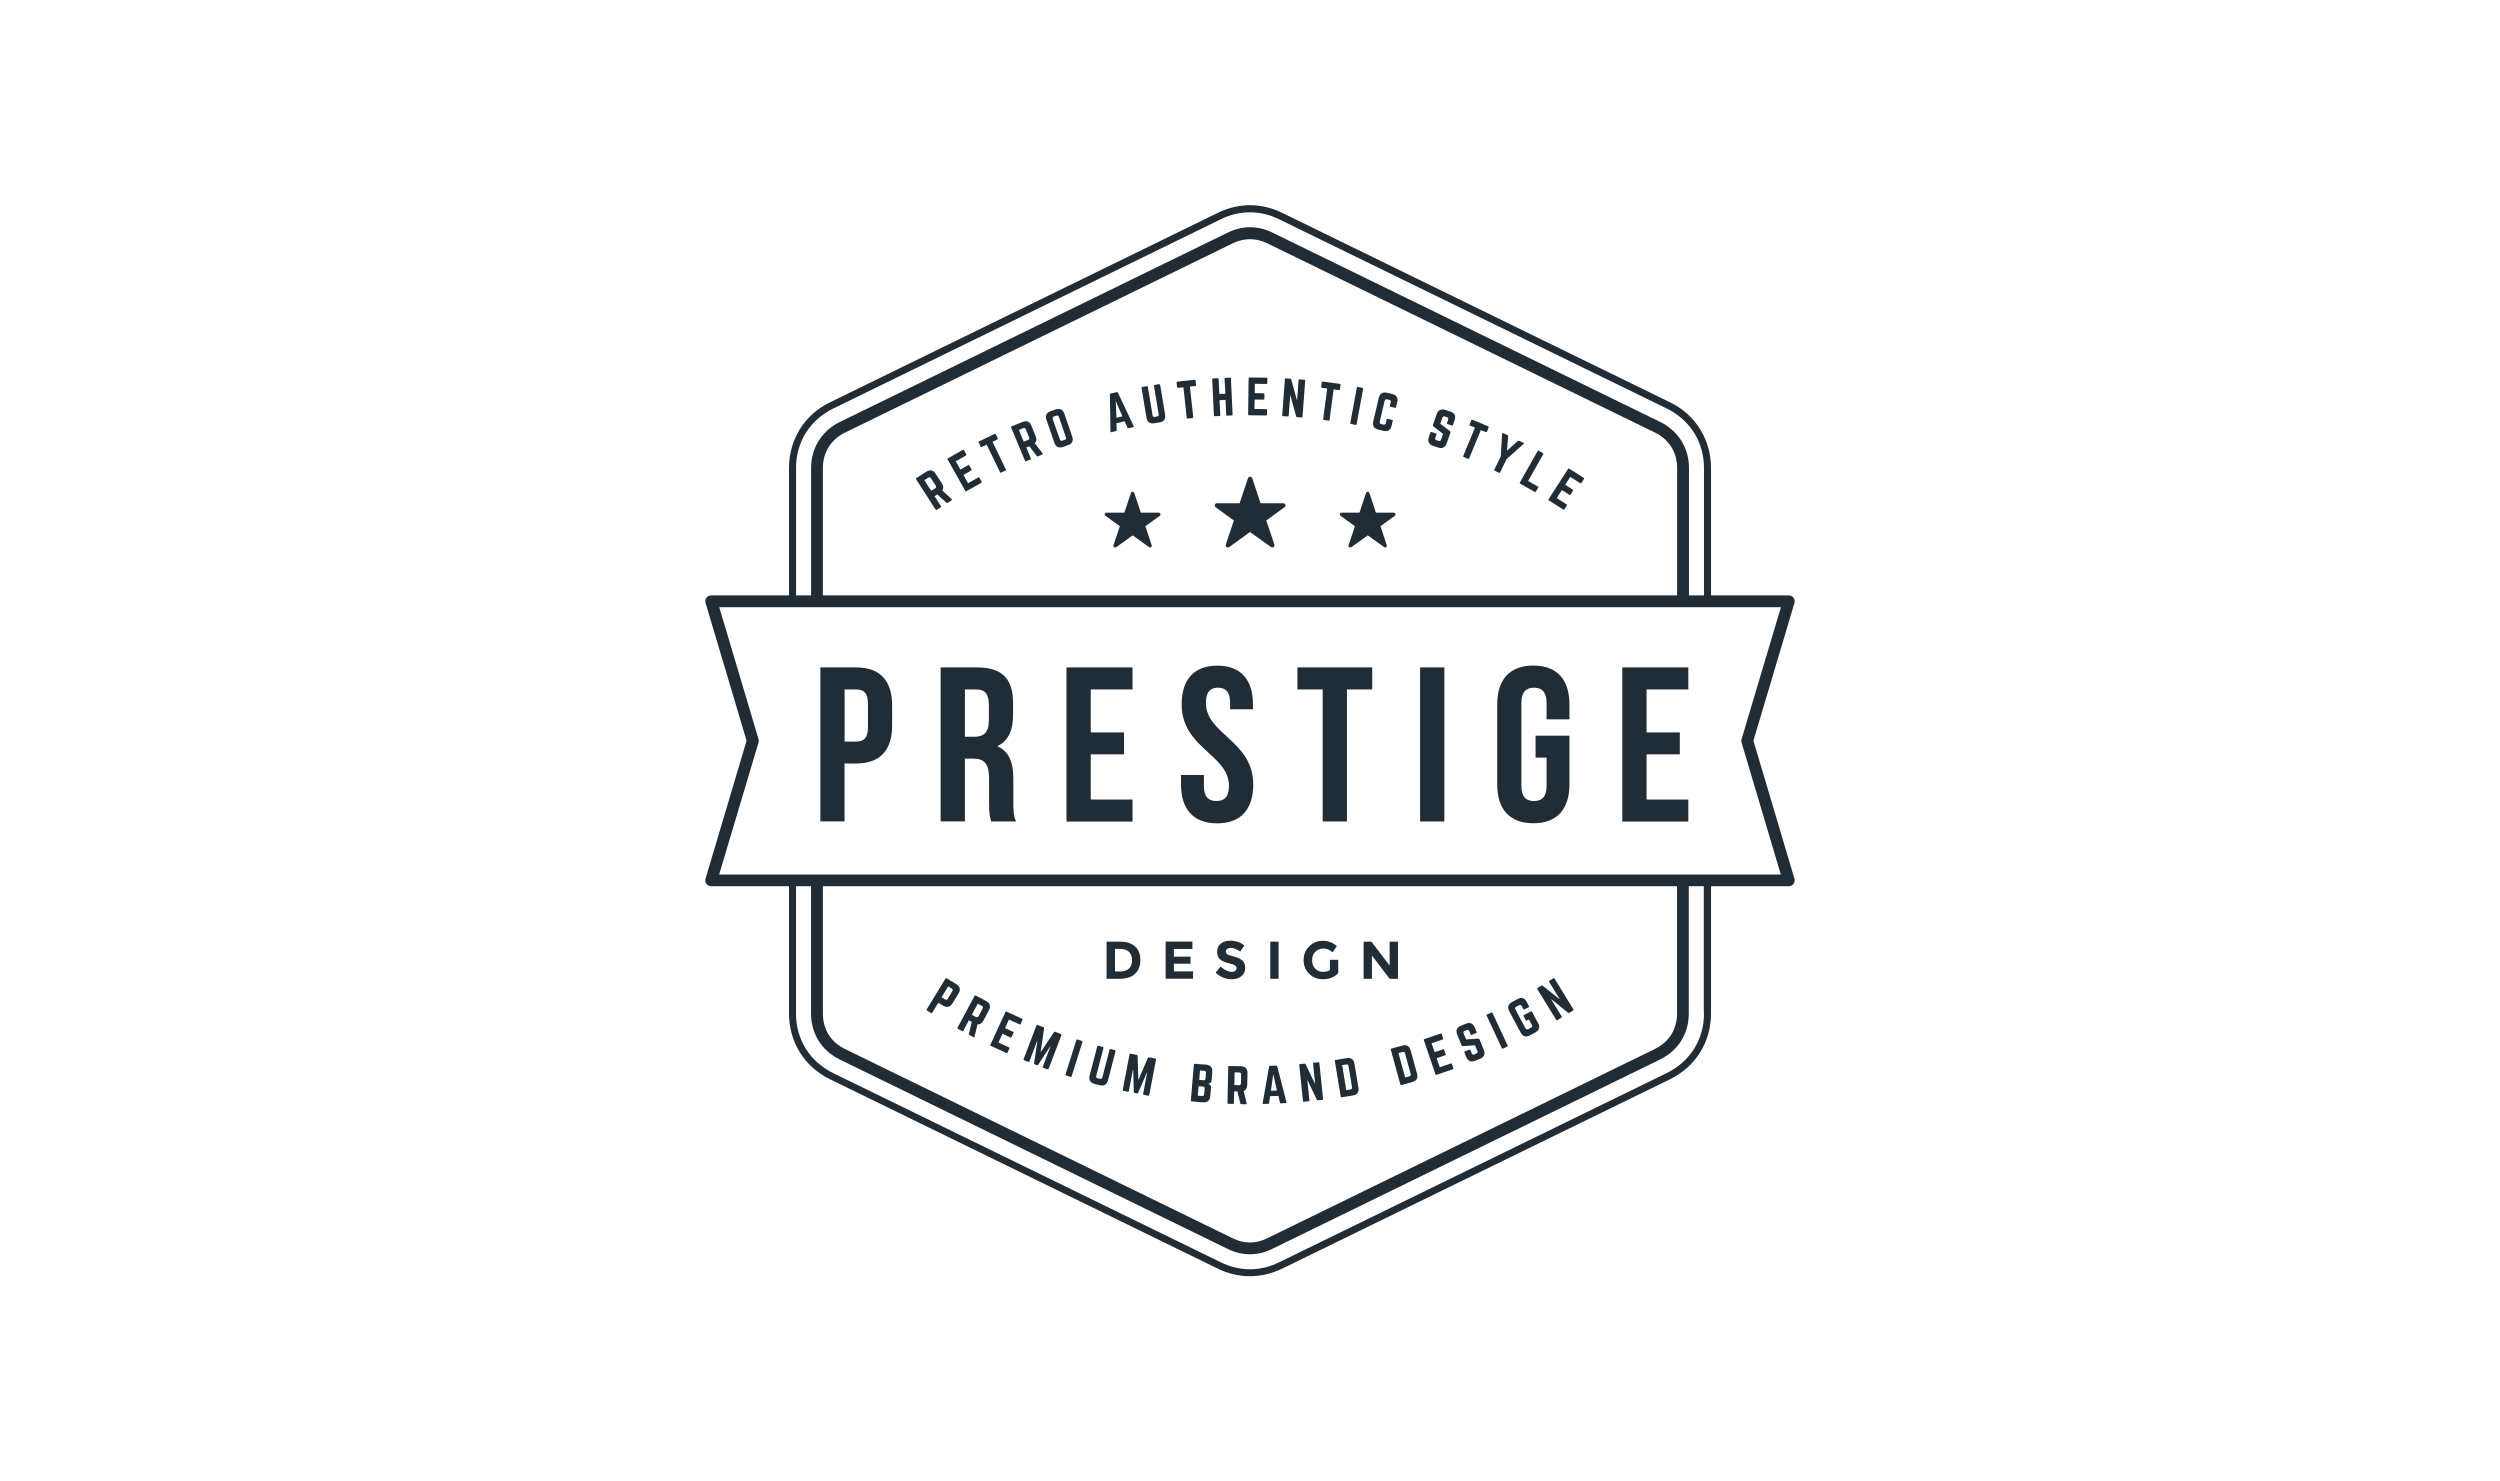 <svg width="270" height="160" viewBox="0 0 270 160" fill="none" xmlns="http://www.w3.org/2000/svg">
<path d="M101.72 52.199C101.9 52.489 101.92 52.749 101.77 52.969L102.79 53.909C102.83 53.949 102.83 53.999 102.78 54.029L102.33 54.319C102.29 54.339 102.25 54.339 102.22 54.299L101.23 53.399L100.93 53.589L101.63 54.669C101.65 54.719 101.65 54.759 101.61 54.779L101.16 55.069C101.12 55.089 101.08 55.089 101.05 55.039L98.93 51.749C98.91 51.709 98.91 51.659 98.96 51.639L100.03 50.949C100.43 50.689 100.79 50.769 101.04 51.159L101.72 52.199ZM101 52.739C101.11 52.669 101.13 52.569 101.06 52.449L100.54 51.649C100.47 51.539 100.37 51.519 100.26 51.589L99.83 51.859L100.57 53.009L101 52.739Z" fill="#202C36"/>
<path d="M104.36 49.07C104.38 49.12 104.38 49.16 104.33 49.19L103.22 49.82L103.72 50.71L104.57 50.23C104.61 50.21 104.66 50.21 104.68 50.26L104.93 50.7C104.96 50.75 104.95 50.79 104.9 50.81L104.05 51.29L104.55 52.19L105.66 51.56C105.72 51.53 105.74 51.54 105.77 51.59L106.02 52.03C106.04 52.08 106.04 52.11 105.99 52.14L104.35 53.06C104.31 53.08 104.27 53.07 104.25 53.02L102.34 49.61C102.31 49.56 102.33 49.52 102.37 49.5L104 48.58C104.06 48.56 104.09 48.57 104.11 48.61L104.36 49.07Z" fill="#202C36"/>
<path d="M107.43 46.859C107.48 46.839 107.52 46.849 107.54 46.899L107.76 47.349C107.78 47.399 107.77 47.439 107.72 47.459L107.19 47.719L108.64 50.709C108.66 50.759 108.65 50.789 108.6 50.809L108.12 51.049C108.08 51.069 108.04 51.059 108.01 51.009L106.56 48.019L106.03 48.279C105.98 48.299 105.94 48.289 105.92 48.239L105.7 47.779C105.68 47.729 105.69 47.689 105.74 47.669L107.43 46.859Z" fill="#202C36"/>
<path d="M111.85 47.11C111.98 47.43 111.95 47.68 111.76 47.87L112.6 48.97C112.64 49.02 112.62 49.06 112.57 49.08L112.08 49.29C112.04 49.31 112 49.29 111.98 49.26L111.17 48.19L110.84 48.32L111.33 49.51C111.35 49.56 111.33 49.6 111.29 49.61L110.8 49.82C110.75 49.84 110.71 49.82 110.7 49.77L109.2 46.16C109.18 46.11 109.2 46.07 109.24 46.06L110.43 45.57C110.87 45.39 111.2 45.52 111.39 45.97L111.85 47.11ZM111.04 47.51C111.16 47.45 111.2 47.36 111.15 47.24L110.78 46.35C110.73 46.23 110.63 46.19 110.51 46.24L110.04 46.44L110.56 47.7L111.04 47.51Z" fill="#202C36"/>
<path d="M113.02 45.339C112.86 44.889 113.02 44.569 113.47 44.409L114.01 44.219C114.47 44.069 114.79 44.229 114.95 44.679L115.8 47.149C115.95 47.599 115.8 47.929 115.34 48.079L114.8 48.269C114.35 48.419 114.02 48.269 113.87 47.809L113.02 45.339ZM115 47.499C115.12 47.459 115.17 47.369 115.12 47.249L114.36 45.019C114.31 44.889 114.23 44.849 114.1 44.889L113.82 44.979C113.69 45.029 113.65 45.109 113.69 45.239L114.46 47.459C114.5 47.589 114.59 47.629 114.72 47.589L115 47.499Z" fill="#202C36"/>
<path d="M121.87 46.249C121.83 46.259 121.79 46.239 121.77 46.199L121.46 45.499L120.58 45.709L120.61 46.459C120.61 46.509 120.59 46.539 120.55 46.549L120.02 46.679C119.96 46.689 119.93 46.659 119.93 46.609L119.87 42.599C119.87 42.539 119.89 42.519 119.94 42.509L120.63 42.349C120.67 42.329 120.71 42.349 120.73 42.399L122.44 46.029C122.46 46.089 122.45 46.119 122.39 46.129L121.87 46.249ZM120.5 43.299L120.58 45.119L121.22 44.969L120.5 43.299Z" fill="#202C36"/>
<path d="M125.18 41.49C125.24 41.48 125.29 41.52 125.3 41.58L125.83 44.77C125.91 45.25 125.7 45.54 125.22 45.62L124.66 45.71C124.19 45.79 123.89 45.58 123.82 45.11L123.29 41.91C123.28 41.85 123.32 41.8 123.37 41.79L123.85 41.71C123.91 41.7 123.96 41.74 123.97 41.8L124.48 44.86C124.5 44.99 124.58 45.04 124.71 45.03L124.97 44.98C125.1 44.96 125.16 44.88 125.14 44.75L124.63 41.69C124.62 41.63 124.66 41.58 124.71 41.57L125.18 41.49Z" fill="#202C36"/>
<path d="M129.03 41.019C129.09 41.009 129.11 41.039 129.12 41.089L129.18 41.599C129.18 41.649 129.16 41.679 129.1 41.689L128.51 41.749L128.87 45.059C128.87 45.119 128.85 45.139 128.79 45.149L128.26 45.209C128.21 45.219 128.18 45.189 128.17 45.139L127.81 41.829L127.22 41.889C127.17 41.899 127.13 41.869 127.13 41.819L127.07 41.309C127.07 41.259 127.09 41.219 127.15 41.219L129.03 41.019Z" fill="#202C36"/>
<path d="M132.25 40.899C132.25 40.849 132.28 40.819 132.33 40.809L132.85 40.789C132.91 40.789 132.94 40.819 132.94 40.869L133.12 44.789C133.12 44.839 133.1 44.869 133.04 44.869L132.52 44.889C132.47 44.899 132.44 44.869 132.43 44.819L132.36 43.189L131.71 43.219L131.79 44.839C131.79 44.899 131.76 44.929 131.71 44.929L131.19 44.949C131.13 44.959 131.1 44.929 131.1 44.869L130.92 40.959C130.92 40.899 130.94 40.869 131 40.869L131.52 40.849C131.57 40.849 131.6 40.879 131.61 40.929L131.69 42.549L132.34 42.529L132.25 40.899Z" fill="#202C36"/>
<path d="M136.87 41.379C136.87 41.429 136.85 41.469 136.79 41.469L135.52 41.449L135.51 42.459L136.48 42.479C136.53 42.479 136.56 42.509 136.56 42.569L136.55 43.069C136.55 43.129 136.52 43.159 136.47 43.159L135.5 43.149L135.48 44.169L136.76 44.189C136.82 44.189 136.84 44.219 136.84 44.279L136.83 44.789C136.83 44.839 136.81 44.869 136.75 44.869L134.88 44.849C134.83 44.849 134.8 44.819 134.8 44.769L134.85 40.849C134.85 40.799 134.88 40.769 134.93 40.769L136.8 40.789C136.86 40.789 136.88 40.819 136.88 40.879L136.87 41.379Z" fill="#202C36"/>
<path d="M140.89 41.009C140.94 41.009 140.97 41.039 140.96 41.099L140.67 45.009C140.67 45.059 140.63 45.089 140.58 45.089L140.08 45.049C140.04 45.049 140 45.029 139.99 44.979L139.37 42.739H139.34L139.18 44.899C139.18 44.959 139.15 44.979 139.09 44.979L138.56 44.939C138.51 44.939 138.48 44.899 138.48 44.849L138.77 40.939C138.77 40.879 138.81 40.859 138.86 40.859L139.36 40.899C139.4 40.899 139.44 40.919 139.45 40.969L140.06 43.189H140.09L140.25 41.039C140.25 40.989 140.28 40.959 140.34 40.969L140.89 41.009Z" fill="#202C36"/>
<path d="M144.71 41.459C144.77 41.469 144.79 41.509 144.78 41.559L144.71 42.069C144.7 42.119 144.67 42.149 144.62 42.139L144.03 42.059L143.59 45.359C143.58 45.419 143.55 45.439 143.49 45.429L142.97 45.359C142.92 45.349 142.89 45.329 142.9 45.269L143.34 41.959L142.75 41.879C142.7 41.869 142.67 41.839 142.68 41.789L142.75 41.279C142.76 41.219 142.79 41.199 142.84 41.209L144.71 41.459Z" fill="#202C36"/>
<path d="M147.15 41.889C147.2 41.899 147.23 41.939 147.22 41.979L146.51 45.829C146.5 45.879 146.46 45.909 146.41 45.889L145.89 45.789C145.83 45.779 145.81 45.739 145.83 45.699L146.54 41.849C146.55 41.799 146.58 41.779 146.63 41.789L147.15 41.889Z" fill="#202C36"/>
<path d="M150.76 43.989C150.75 44.049 150.71 44.059 150.67 44.049L150.17 43.929C150.11 43.909 150.1 43.879 150.11 43.839L150.2 43.439C150.23 43.309 150.18 43.219 150.05 43.189L149.79 43.129C149.66 43.099 149.58 43.149 149.54 43.279L149.01 45.549C148.98 45.679 149.03 45.759 149.16 45.799L149.42 45.859C149.55 45.879 149.63 45.839 149.67 45.699L149.76 45.299C149.77 45.249 149.8 45.229 149.86 45.239L150.36 45.349C150.41 45.369 150.44 45.409 150.42 45.449L150.29 45.989C150.18 46.459 149.87 46.639 149.41 46.529L148.86 46.399C148.39 46.289 148.2 45.979 148.31 45.509L148.91 42.969C149.02 42.499 149.33 42.309 149.8 42.419L150.36 42.549C150.82 42.659 151.01 42.969 150.9 43.439L150.76 43.989Z" fill="#202C36"/>
<path d="M156.65 44.449C157.1 44.609 157.26 44.929 157.1 45.389L156.92 45.909C156.9 45.959 156.87 45.969 156.82 45.959L156.32 45.789C156.27 45.769 156.25 45.729 156.27 45.689L156.4 45.309C156.44 45.189 156.4 45.099 156.27 45.059L156.04 44.979C155.92 44.929 155.83 44.979 155.78 45.099L155.55 45.769L156.57 46.549C156.64 46.609 156.66 46.679 156.63 46.769L156.24 47.879C156.09 48.329 155.76 48.489 155.31 48.329L154.77 48.149C154.32 47.989 154.16 47.669 154.31 47.209L154.49 46.699C154.51 46.639 154.55 46.639 154.59 46.649L155.09 46.819C155.15 46.839 155.16 46.869 155.14 46.919L155.01 47.279C154.97 47.409 155.02 47.499 155.14 47.539L155.37 47.619C155.5 47.669 155.58 47.629 155.63 47.489L155.85 46.859L154.84 46.079C154.76 46.019 154.74 45.949 154.77 45.859L155.16 44.729C155.32 44.279 155.65 44.119 156.1 44.279L156.65 44.449Z" fill="#202C36"/>
<path d="M160.74 46.049C160.79 46.069 160.8 46.109 160.78 46.149L160.59 46.629C160.57 46.669 160.53 46.689 160.48 46.669L159.93 46.449L158.66 49.519C158.64 49.569 158.6 49.579 158.56 49.559L158.07 49.359C158.02 49.339 158 49.299 158.03 49.249L159.3 46.179L158.75 45.959C158.7 45.939 158.69 45.899 158.71 45.849L158.9 45.379C158.92 45.329 158.96 45.319 159.01 45.329L160.74 46.049Z" fill="#202C36"/>
<path d="M164.52 47.809C164.59 47.839 164.6 47.899 164.54 47.949L162.71 49.579L162.02 51.009C161.99 51.069 161.94 51.079 161.88 51.059L161.44 50.849C161.38 50.819 161.36 50.769 161.39 50.719L162.08 49.289L162.23 46.839C162.23 46.769 162.29 46.739 162.35 46.779L162.81 46.999C162.87 47.019 162.89 47.059 162.88 47.129L162.75 48.689L163.91 47.629C163.95 47.579 163.99 47.569 164.05 47.609L164.52 47.809Z" fill="#202C36"/>
<path d="M165.04 51.949L166.09 52.549C166.14 52.569 166.15 52.609 166.12 52.659L165.87 53.099C165.84 53.149 165.81 53.159 165.76 53.129L164.17 52.229C164.12 52.209 164.11 52.169 164.14 52.119L166.07 48.709C166.09 48.659 166.14 48.649 166.18 48.679L166.64 48.939C166.69 48.959 166.7 48.999 166.67 49.049L165.04 51.949Z" fill="#202C36"/>
<path d="M170.78 52.159C170.75 52.199 170.72 52.219 170.66 52.189L169.59 51.499L169.04 52.359L169.86 52.879C169.9 52.909 169.91 52.949 169.88 52.999L169.61 53.429C169.58 53.469 169.54 53.489 169.5 53.449L168.68 52.929L168.13 53.789L169.2 54.479C169.26 54.509 169.26 54.539 169.23 54.589L168.95 55.019C168.92 55.069 168.89 55.079 168.84 55.039L167.26 54.029C167.22 54.009 167.21 53.969 167.24 53.929L169.36 50.629C169.38 50.589 169.43 50.579 169.47 50.609L171.05 51.619C171.1 51.649 171.1 51.679 171.07 51.729L170.78 52.159Z" fill="#202C36"/>
<path d="M102.12 105.671C102.15 105.631 102.19 105.611 102.23 105.651L103.28 106.291C103.69 106.541 103.77 106.891 103.52 107.301L102.87 108.361C102.62 108.761 102.27 108.861 101.86 108.611L101.34 108.291L100.67 109.391C100.65 109.431 100.61 109.451 100.56 109.411L100.11 109.131C100.07 109.101 100.05 109.061 100.08 109.021L102.12 105.671ZM102.07 107.941C102.19 108.011 102.28 107.981 102.35 107.871L102.85 107.051C102.92 106.941 102.9 106.841 102.79 106.761L102.41 106.531L101.69 107.701L102.07 107.941Z" fill="#202C36"/>
<path d="M106.22 110.211C106.06 110.511 105.84 110.651 105.57 110.631L105.25 111.971C105.23 112.031 105.19 112.051 105.15 112.021L104.68 111.771C104.64 111.751 104.62 111.711 104.64 111.671L104.95 110.361L104.64 110.191L104.03 111.331C104.01 111.371 103.96 111.391 103.92 111.361L103.45 111.111C103.41 111.091 103.39 111.051 103.41 111.001L105.26 107.541C105.28 107.491 105.32 107.481 105.37 107.511L106.5 108.111C106.92 108.331 107.03 108.681 106.8 109.101L106.22 110.211ZM105.4 109.841C105.52 109.901 105.61 109.871 105.68 109.761L106.13 108.911C106.19 108.791 106.16 108.701 106.04 108.631L105.6 108.391L104.96 109.591L105.4 109.841Z" fill="#202C36"/>
<path d="M110.23 110.59C110.21 110.64 110.17 110.66 110.12 110.64L108.96 110.11L108.54 111.04L109.42 111.44C109.47 111.46 109.48 111.5 109.46 111.55L109.25 112.01C109.23 112.06 109.19 112.07 109.14 112.05L108.26 111.65L107.83 112.59L108.98 113.12C109.04 113.14 109.05 113.18 109.02 113.23L108.81 113.69C108.79 113.74 108.76 113.75 108.7 113.73L107 112.95C106.96 112.93 106.94 112.89 106.96 112.84L108.59 109.29C108.61 109.24 108.65 109.23 108.69 109.25L110.39 110.03C110.45 110.05 110.45 110.09 110.43 110.14L110.23 110.59Z" fill="#202C36"/>
<path d="M114.57 111.681C114.63 111.701 114.65 111.751 114.63 111.811L113.25 115.431C113.23 115.491 113.18 115.511 113.12 115.491L112.68 115.321C112.62 115.301 112.59 115.251 112.62 115.191L113.44 113.041L113.41 113.021L112.12 115.001C112.08 115.051 112.04 115.061 111.99 115.041L111.75 114.951C111.69 114.931 111.67 114.891 111.68 114.821L112.03 112.491L111.99 112.471L111.18 114.621C111.16 114.681 111.11 114.701 111.05 114.681L110.61 114.511C110.55 114.491 110.53 114.451 110.55 114.381L111.93 110.761C111.95 110.701 112 110.671 112.06 110.701L112.69 110.941C112.75 110.961 112.77 111.001 112.76 111.071L112.39 113.651L113.82 111.481C113.85 111.421 113.9 111.411 113.95 111.431L114.57 111.681Z" fill="#202C36"/>
<path d="M116.85 112.421C116.9 112.441 116.92 112.481 116.91 112.521L115.73 116.251C115.72 116.301 115.68 116.321 115.63 116.311L115.12 116.141C115.07 116.121 115.05 116.091 115.07 116.051L116.25 112.321C116.27 112.261 116.3 112.251 116.35 112.261L116.85 112.421Z" fill="#202C36"/>
<path d="M120.41 113.411C120.46 113.431 120.5 113.481 120.48 113.531L119.66 116.681C119.54 117.141 119.23 117.321 118.76 117.201L118.21 117.061C117.75 116.941 117.56 116.621 117.68 116.161L118.5 113.021C118.51 112.961 118.57 112.931 118.62 112.941L119.09 113.071C119.15 113.091 119.18 113.141 119.17 113.201L118.39 116.201C118.35 116.331 118.41 116.421 118.54 116.451L118.8 116.511C118.93 116.551 119.01 116.501 119.05 116.371L119.83 113.371C119.84 113.311 119.9 113.281 119.95 113.301L120.41 113.411Z" fill="#202C36"/>
<path d="M124.77 114.32C124.83 114.34 124.86 114.38 124.85 114.44L124.12 118.25C124.11 118.31 124.07 118.34 124 118.34L123.54 118.24C123.47 118.23 123.44 118.18 123.46 118.12L123.89 115.86H123.85L122.92 118.03C122.89 118.09 122.85 118.11 122.79 118.09L122.54 118.04C122.48 118.03 122.45 117.99 122.45 117.93L122.39 115.57L122.35 115.56L121.92 117.82C121.91 117.88 121.86 117.91 121.8 117.9L121.34 117.81C121.27 117.8 121.25 117.75 121.26 117.69L121.99 113.88C122 113.82 122.05 113.78 122.11 113.8L122.77 113.93C122.83 113.95 122.86 113.98 122.86 114.04L122.94 116.65L123.97 114.26C124 114.2 124.04 114.18 124.1 114.19L124.77 114.32Z" fill="#202C36"/>
<path d="M130.85 116.711C130.83 116.901 130.69 117.031 130.5 117.041V117.061C130.68 117.101 130.81 117.261 130.79 117.441L130.71 118.381C130.67 118.861 130.39 119.091 129.91 119.051L128.69 118.951C128.64 118.951 128.61 118.921 128.61 118.861L128.94 114.961C128.94 114.901 128.98 114.881 129.03 114.891L130.25 114.981C130.73 115.021 130.97 115.301 130.93 115.771L130.85 116.711ZM130.1 117.561C130.11 117.431 130.05 117.351 129.91 117.341L129.45 117.311L129.36 118.331L129.82 118.371C129.95 118.381 130.03 118.321 130.04 118.181L130.1 117.561ZM130.24 115.861C130.25 115.731 130.19 115.651 130.06 115.651L129.6 115.611L129.52 116.631L129.98 116.671C130.11 116.681 130.19 116.611 130.2 116.491L130.24 115.861Z" fill="#202C36"/>
<path d="M134.7 117.16C134.7 117.5 134.56 117.72 134.32 117.83L134.64 119.17C134.66 119.23 134.62 119.26 134.57 119.26L134.04 119.25C133.99 119.25 133.96 119.22 133.96 119.18L133.64 117.87L133.29 117.86L133.26 119.14C133.26 119.2 133.23 119.23 133.18 119.22L132.65 119.21C132.6 119.21 132.57 119.18 132.57 119.13L132.65 115.21C132.65 115.16 132.68 115.13 132.73 115.13L134.01 115.15C134.49 115.17 134.74 115.43 134.73 115.9L134.7 117.16ZM133.81 117.2C133.94 117.2 134.01 117.14 134.02 117L134.04 116.04C134.04 115.91 133.98 115.83 133.84 115.83L133.34 115.81L133.31 117.18L133.81 117.2Z" fill="#202C36"/>
<path d="M138.32 119.16C138.28 119.17 138.25 119.14 138.24 119.1L138.07 118.36L137.17 118.39L137.06 119.14C137.05 119.19 137.03 119.21 136.98 119.21L136.44 119.23C136.38 119.23 136.36 119.2 136.37 119.14L137.06 115.19C137.07 115.13 137.1 115.12 137.14 115.11L137.85 115.09C137.89 115.09 137.93 115.11 137.94 115.16L138.94 119.04C138.96 119.1 138.93 119.13 138.87 119.13L138.32 119.16ZM137.51 116.01L137.26 117.8L137.91 117.78L137.51 116.01Z" fill="#202C36"/>
<path d="M142.4 114.721C142.45 114.721 142.48 114.741 142.49 114.791L142.89 118.691C142.9 118.751 142.87 118.781 142.82 118.781L142.32 118.831C142.28 118.841 142.24 118.821 142.22 118.771L141.22 116.681H141.19L141.42 118.841C141.42 118.891 141.4 118.921 141.34 118.931L140.81 118.991C140.76 119.001 140.72 118.971 140.72 118.921L140.32 115.021C140.32 114.961 140.34 114.931 140.4 114.921L140.9 114.871C140.95 114.861 140.98 114.881 141 114.931L142 117.011H142.03L141.81 114.861C141.81 114.811 141.83 114.781 141.88 114.771L142.4 114.721Z" fill="#202C36"/>
<path d="M144.16 114.57C144.15 114.52 144.17 114.48 144.23 114.48L145.44 114.28C145.91 114.2 146.21 114.41 146.28 114.89L146.71 117.46C146.79 117.94 146.58 118.23 146.11 118.31L144.9 118.51C144.84 118.52 144.82 118.5 144.8 118.45L144.16 114.57ZM145.85 117.66C145.98 117.64 146.04 117.56 146.02 117.42L145.64 115.13C145.62 115 145.54 114.94 145.41 114.96L144.95 115.03L145.4 117.73L145.85 117.66Z" fill="#202C36"/>
<path d="M150.2 113.341C150.19 113.291 150.2 113.251 150.26 113.251L151.45 112.921C151.91 112.791 152.23 112.981 152.35 113.441L153.04 115.961C153.17 116.421 152.99 116.741 152.52 116.861L151.34 117.191C151.29 117.201 151.26 117.181 151.24 117.131L150.2 113.341ZM152.21 116.241C152.34 116.211 152.39 116.131 152.35 115.991L151.74 113.751C151.7 113.621 151.62 113.571 151.49 113.611L151.03 113.731L151.76 116.371L152.21 116.241Z" fill="#202C36"/>
<path d="M155.86 112.151C155.88 112.201 155.87 112.241 155.81 112.261L154.61 112.671L154.94 113.631L155.86 113.321C155.91 113.301 155.95 113.321 155.97 113.381L156.13 113.861C156.15 113.921 156.13 113.951 156.08 113.971L155.16 114.281L155.49 115.261L156.7 114.851C156.76 114.831 156.79 114.851 156.8 114.901L156.96 115.381C156.98 115.431 156.97 115.471 156.91 115.481L155.13 116.081C155.09 116.101 155.05 116.081 155.03 116.031L153.77 112.321C153.75 112.271 153.77 112.231 153.82 112.221L155.6 111.621C155.66 111.601 155.69 111.621 155.7 111.671L155.86 112.151Z" fill="#202C36"/>
<path d="M158.31 110.56C158.75 110.39 159.09 110.52 159.27 110.96L159.47 111.46C159.49 111.51 159.47 111.55 159.43 111.57L158.94 111.77C158.89 111.79 158.85 111.77 158.83 111.72L158.68 111.36C158.63 111.23 158.54 111.19 158.41 111.25L158.18 111.34C158.06 111.39 158.02 111.48 158.07 111.61L158.34 112.26L159.61 112.17C159.7 112.17 159.77 112.2 159.81 112.3L160.25 113.39C160.43 113.83 160.29 114.17 159.85 114.35L159.32 114.56C158.88 114.74 158.54 114.6 158.36 114.16L158.16 113.67C158.14 113.61 158.16 113.58 158.2 113.56L158.69 113.36C158.74 113.34 158.78 113.35 158.8 113.41L158.95 113.77C159 113.9 159.1 113.93 159.22 113.88L159.45 113.78C159.57 113.73 159.61 113.65 159.56 113.52L159.3 112.89L158.03 112.98C157.94 112.99 157.87 112.95 157.83 112.86L157.38 111.74C157.2 111.3 157.34 110.96 157.78 110.78L158.31 110.56Z" fill="#202C36"/>
<path d="M161.07 109.35C161.12 109.33 161.16 109.34 161.18 109.38L162.83 112.92C162.85 112.97 162.84 113.01 162.79 113.03L162.31 113.25C162.26 113.27 162.22 113.26 162.2 113.21L160.55 109.67C160.53 109.63 160.54 109.59 160.59 109.57L161.07 109.35Z" fill="#202C36"/>
<path d="M163 109.211C162.77 108.791 162.88 108.441 163.3 108.221L163.89 107.901C164.31 107.671 164.66 107.771 164.88 108.201L165.13 108.671C165.15 108.721 165.14 108.761 165.09 108.781L164.64 109.021C164.59 109.041 164.55 109.041 164.53 108.991L164.35 108.651C164.29 108.531 164.19 108.501 164.07 108.561L163.75 108.731C163.63 108.791 163.6 108.891 163.66 109.011L164.75 111.061C164.82 111.181 164.91 111.201 165.03 111.151L165.36 110.981C165.48 110.921 165.51 110.821 165.44 110.701L165.12 110.101L164.89 110.221C164.84 110.251 164.8 110.241 164.78 110.191L164.54 109.741C164.52 109.691 164.52 109.661 164.58 109.631L165.34 109.231C165.38 109.211 165.42 109.211 165.45 109.261L166.12 110.511C166.35 110.931 166.23 111.281 165.82 111.501L165.23 111.821C164.81 112.051 164.46 111.941 164.23 111.521L163 109.211Z" fill="#202C36"/>
<path d="M167.77 105.65C167.81 105.62 167.85 105.63 167.88 105.67L169.93 109.02C169.96 109.06 169.95 109.1 169.9 109.13L169.47 109.39C169.43 109.41 169.39 109.41 169.36 109.38L167.56 107.93L167.54 107.95L168.67 109.79C168.7 109.84 168.69 109.88 168.64 109.9L168.19 110.18C168.15 110.21 168.1 110.2 168.08 110.16L166.03 106.82C166 106.77 166.01 106.73 166.06 106.7L166.49 106.44C166.53 106.42 166.57 106.42 166.6 106.45L168.4 107.89L168.43 107.87L167.3 106.04C167.27 105.99 167.28 105.95 167.33 105.93L167.77 105.65Z" fill="#202C36"/>
<path d="M193.8 94.9L189.37 80L193.79 65.15C193.81 65.08 193.83 65.01 193.83 64.93C193.83 64.58 193.54 64.3 193.19 64.3H184.79V50.56C184.79 49.01 184.37 47.57 183.61 46.35C182.85 45.12 181.74 44.11 180.34 43.44L138.48 22.99C137.35 22.44 136.18 22.16 135 22.16C133.82 22.16 132.66 22.44 131.52 22.99L89.66 43.44C88.27 44.11 87.15 45.12 86.39 46.35C85.63 47.57 85.21 49.01 85.21 50.56V64.3H76.81C76.75 64.3 76.69 64.31 76.63 64.32C76.29 64.42 76.1 64.78 76.2 65.11L80.63 80L76.21 94.86C76.19 94.93 76.17 95 76.17 95.08C76.17 95.43 76.46 95.71 76.81 95.71H85.21V109.45C85.21 111 85.63 112.44 86.39 113.66C87.15 114.89 88.26 115.89 89.66 116.57L131.52 137.01C132.65 137.56 133.82 137.83 135 137.83C136.18 137.83 137.34 137.55 138.48 137.01L180.34 116.57C181.73 115.89 182.85 114.89 183.61 113.66C184.37 112.44 184.79 111 184.79 109.45V95.71H193.19C193.25 95.71 193.31 95.7 193.37 95.69C193.71 95.59 193.9 95.23 193.8 94.9ZM85.97 50.56C85.97 49.15 86.34 47.85 87.03 46.75C87.72 45.65 88.73 44.74 89.99 44.12L131.85 23.68C132.88 23.17 133.94 22.93 135 22.93C136.06 22.93 137.12 23.18 138.14 23.68L180.01 44.12C181.27 44.74 182.28 45.65 182.97 46.75C183.66 47.85 184.03 49.15 184.03 50.56V64.3H182.41V50.56C182.41 49.47 182.12 48.46 181.59 47.61C181.06 46.75 180.28 46.06 179.3 45.57L137.44 25.13C136.64 24.73 135.83 24.54 135.01 24.54C134.19 24.54 133.38 24.73 132.58 25.13L90.71 45.57C89.73 46.05 88.95 46.75 88.42 47.61C87.88 48.46 87.6 49.46 87.6 50.56V64.3H85.98V50.56H85.97ZM181.13 50.56V64.3H88.87V50.56C88.87 49.7 89.09 48.93 89.49 48.28C89.9 47.63 90.5 47.09 91.26 46.72L133.13 26.28C133.75 25.98 134.38 25.83 135 25.83C135.62 25.83 136.25 25.98 136.87 26.28L178.74 46.72C179.5 47.09 180.1 47.63 180.51 48.28C180.91 48.93 181.13 49.7 181.13 50.56ZM184.03 109.45C184.03 110.85 183.66 112.16 182.97 113.26C182.28 114.36 181.27 115.27 180.01 115.89L138.14 136.33C137.11 136.84 136.05 137.08 135 137.08C133.95 137.08 132.88 136.83 131.85 136.33L89.99 115.9C88.73 115.28 87.72 114.37 87.03 113.27C86.34 112.17 85.97 110.86 85.97 109.46V95.71H87.59V109.45C87.59 110.54 87.88 111.55 88.41 112.4C88.94 113.26 89.72 113.95 90.7 114.43L132.56 134.87C133.36 135.27 134.17 135.46 134.99 135.46C135.81 135.46 136.62 135.27 137.42 134.87L179.28 114.43C180.26 113.95 181.04 113.26 181.57 112.4C182.11 111.55 182.39 110.55 182.39 109.45V95.71H184.01V109.45H184.03ZM88.87 109.45V95.71H181.12V109.45C181.12 110.3 180.9 111.08 180.5 111.73C180.09 112.38 179.49 112.91 178.73 113.29L136.86 133.73C136.24 134.04 135.61 134.19 134.99 134.19C134.37 134.19 133.74 134.04 133.12 133.73L91.25 113.29C90.49 112.91 89.89 112.38 89.48 111.73C89.09 111.08 88.87 110.31 88.87 109.45ZM77.67 94.44L81.92 80.19C81.96 80.06 81.96 79.92 81.91 79.79L77.68 65.58H192.34L188.09 79.83C188.05 79.96 188.05 80.11 188.1 80.23L192.33 94.45H77.67V94.44Z" fill="#202C36"/>
<path fill-rule="evenodd" clip-rule="evenodd" d="M132.61 59.13C132.56 59.13 132.51 59.11 132.47 59.08C132.39 59.02 132.36 58.91 132.39 58.81L133.26 56.21L131.29 54.78C131.21 54.72 131.17 54.61 131.2 54.52C131.23 54.42 131.32 54.35 131.43 54.35H133.88L134.78 51.65C134.81 51.56 134.9 51.49 135.01 51.49C135.11 51.49 135.2 51.55 135.24 51.65L136.14 54.35H138.59C138.69 54.35 138.78 54.41 138.82 54.52C138.85 54.62 138.82 54.73 138.73 54.78L136.76 56.21L137.63 58.81C137.66 58.91 137.63 59.02 137.55 59.08C137.51 59.11 137.46 59.13 137.41 59.13C137.36 59.13 137.31 59.11 137.27 59.08L135 57.46L132.76 59.08C132.71 59.11 132.66 59.13 132.61 59.13ZM145.82 59.13C145.78 59.13 145.74 59.11 145.71 59.09C145.65 59.04 145.62 58.96 145.65 58.88L146.33 56.83L144.78 55.71C144.71 55.66 144.69 55.58 144.71 55.5C144.73 55.42 144.81 55.37 144.89 55.37H146.82L147.53 53.24C147.55 53.17 147.63 53.11 147.71 53.11C147.79 53.11 147.86 53.17 147.89 53.24L148.6 55.37H150.53C150.61 55.37 150.68 55.42 150.71 55.5C150.74 55.58 150.71 55.67 150.64 55.71L149.09 56.83L149.77 58.88C149.79 58.95 149.77 59.04 149.71 59.09C149.67 59.11 149.63 59.13 149.6 59.13C149.56 59.13 149.52 59.11 149.49 59.09L147.72 57.82L145.95 59.09C145.89 59.11 145.85 59.13 145.82 59.13ZM120.43 59.13C120.39 59.13 120.35 59.11 120.32 59.09C120.26 59.04 120.23 58.96 120.26 58.88L120.94 56.83L119.39 55.71C119.32 55.66 119.29 55.58 119.32 55.5C119.34 55.42 119.41 55.37 119.5 55.37H121.43L122.14 53.24C122.16 53.17 122.24 53.11 122.32 53.11C122.4 53.11 122.47 53.17 122.5 53.24L123.21 55.37H125.14C125.22 55.37 125.29 55.42 125.32 55.5C125.35 55.58 125.32 55.67 125.25 55.71L123.7 56.83L124.38 58.88C124.41 58.95 124.38 59.04 124.32 59.09C124.28 59.11 124.24 59.13 124.21 59.13C124.17 59.13 124.13 59.11 124.1 59.09L122.33 57.82L120.56 59.09C120.5 59.11 120.46 59.13 120.43 59.13Z" fill="#202C36"/>
<path d="M96.35 76.19V78.35C96.35 81.01 95.07 82.46 92.45 82.46H91.21V88.71H88.6V72.08H92.45C95.07 72.08 96.35 73.53 96.35 76.19ZM91.22 74.46V80.09H92.46C93.29 80.09 93.74 79.72 93.74 78.53V76.03C93.74 74.84 93.29 74.46 92.46 74.46H91.22Z" fill="#202C36"/>
<path d="M107.06 88.72C106.92 88.29 106.82 88.03 106.82 86.67V84.05C106.82 82.5 106.3 81.93 105.11 81.93H104.21V88.71H101.59V72.08H105.54C108.25 72.08 109.41 73.34 109.41 75.91V77.22C109.41 78.93 108.86 80.04 107.7 80.59C109.01 81.14 109.44 82.4 109.44 84.13V86.7C109.44 87.51 109.46 88.1 109.73 88.72H107.06ZM104.21 74.46V79.57H105.23C106.2 79.57 106.8 79.14 106.8 77.81V76.17C106.8 74.98 106.4 74.46 105.47 74.46H104.21Z" fill="#202C36"/>
<path d="M117.8 79.1H121.39V81.47H117.8V86.35H122.31V88.73H115.18V72.08H122.31V74.46H117.8V79.1Z" fill="#202C36"/>
<path d="M131.47 71.891C134.01 71.891 135.32 73.411 135.32 76.081V76.601H132.85V75.911C132.85 74.721 132.37 74.271 131.54 74.271C130.71 74.271 130.24 74.721 130.24 75.911C130.24 79.331 135.35 79.981 135.35 84.731C135.35 87.391 134.02 88.921 131.45 88.921C128.89 88.921 127.55 87.401 127.55 84.731V83.701H130.02V84.891C130.02 86.081 130.54 86.511 131.37 86.511C132.2 86.511 132.73 86.081 132.73 84.891C132.73 81.471 127.62 80.821 127.62 76.071C127.62 73.411 128.93 71.891 131.47 71.891Z" fill="#202C36"/>
<path d="M140.12 72.08H148.2V74.46H145.47V88.72H142.85V74.46H140.12V72.08Z" fill="#202C36"/>
<path d="M153.37 72.08H155.99V88.72H153.37V72.08Z" fill="#202C36"/>
<path d="M165.84 79.451H169.5V84.721C169.5 87.381 168.17 88.911 165.6 88.911C163.03 88.911 161.7 87.391 161.7 84.721V76.071C161.7 73.411 163.03 71.881 165.6 71.881C168.16 71.881 169.5 73.401 169.5 76.071V77.691H167.03V75.911C167.03 74.721 166.51 74.271 165.67 74.271C164.84 74.271 164.31 74.721 164.31 75.911V84.891C164.31 86.081 164.83 86.511 165.67 86.511C166.5 86.511 167.03 86.081 167.03 84.891V81.821H165.84V79.451Z" fill="#202C36"/>
<path d="M177.83 79.1H181.42V81.47H177.83V86.35H182.34V88.73H175.21V72.08H182.34V74.46H177.83V79.1Z" fill="#202C36"/>
<path d="M122.59 102.219C122.97 102.569 123.16 103.059 123.16 103.679C123.16 104.309 122.97 104.799 122.6 105.159C122.23 105.519 121.66 105.709 120.89 105.709H119.51V101.699H120.93C121.65 101.699 122.21 101.869 122.59 102.219ZM121.93 104.609C122.15 104.399 122.26 104.099 122.26 103.709C122.26 103.309 122.15 103.009 121.93 102.799C121.71 102.589 121.38 102.479 120.92 102.479H120.42V104.919H120.99C121.39 104.919 121.71 104.809 121.93 104.609Z" fill="#202C36"/>
<path d="M128.78 101.699V102.489H126.78V103.319H128.58V104.079H126.78V104.909H128.85V105.699H125.89V101.689H128.78V101.699Z" fill="#202C36"/>
<path d="M132.52 102.5C132.43 102.57 132.39 102.66 132.39 102.78C132.39 102.9 132.44 102.99 132.55 103.06C132.65 103.13 132.9 103.21 133.28 103.31C133.66 103.4 133.95 103.55 134.17 103.73C134.38 103.92 134.48 104.2 134.48 104.55C134.48 104.91 134.35 105.2 134.08 105.42C133.81 105.65 133.45 105.76 133.01 105.76C132.38 105.76 131.8 105.52 131.29 105.05L131.82 104.39C132.25 104.77 132.65 104.96 133.02 104.96C133.19 104.96 133.32 104.92 133.41 104.85C133.5 104.78 133.55 104.68 133.55 104.56C133.55 104.44 133.5 104.35 133.4 104.27C133.3 104.2 133.1 104.13 132.81 104.06C132.34 103.95 132 103.81 131.78 103.62C131.57 103.45 131.45 103.16 131.45 102.78C131.45 102.4 131.59 102.11 131.86 101.9C132.13 101.69 132.47 101.59 132.89 101.59C133.16 101.59 133.42 101.64 133.69 101.72C133.96 101.82 134.19 101.94 134.39 102.12L133.94 102.77C133.59 102.51 133.23 102.37 132.86 102.37C132.72 102.39 132.61 102.43 132.52 102.5Z" fill="#202C36"/>
<path d="M137.19 101.699H138.09V105.709H137.19V101.699Z" fill="#202C36"/>
<path d="M143.63 103.659H144.53V105.089C144.13 105.529 143.58 105.759 142.88 105.759C142.29 105.759 141.79 105.559 141.39 105.169C140.99 104.779 140.79 104.279 140.79 103.689C140.79 103.099 140.99 102.599 141.4 102.199C141.81 101.799 142.3 101.609 142.87 101.609C143.45 101.609 143.95 101.799 144.38 102.179L143.91 102.849C143.73 102.699 143.56 102.589 143.41 102.529C143.26 102.469 143.09 102.439 142.92 102.439C142.58 102.439 142.29 102.559 142.06 102.789C141.82 103.019 141.71 103.329 141.71 103.709C141.71 104.089 141.82 104.389 142.05 104.619C142.27 104.839 142.54 104.959 142.85 104.959C143.16 104.959 143.42 104.899 143.63 104.779V103.659Z" fill="#202C36"/>
<path d="M150.08 101.699H150.98V105.709H150.08L148.17 103.199V105.709H147.27V101.699H148.11L150.08 104.279V101.699Z" fill="#202C36"/>
</svg>

